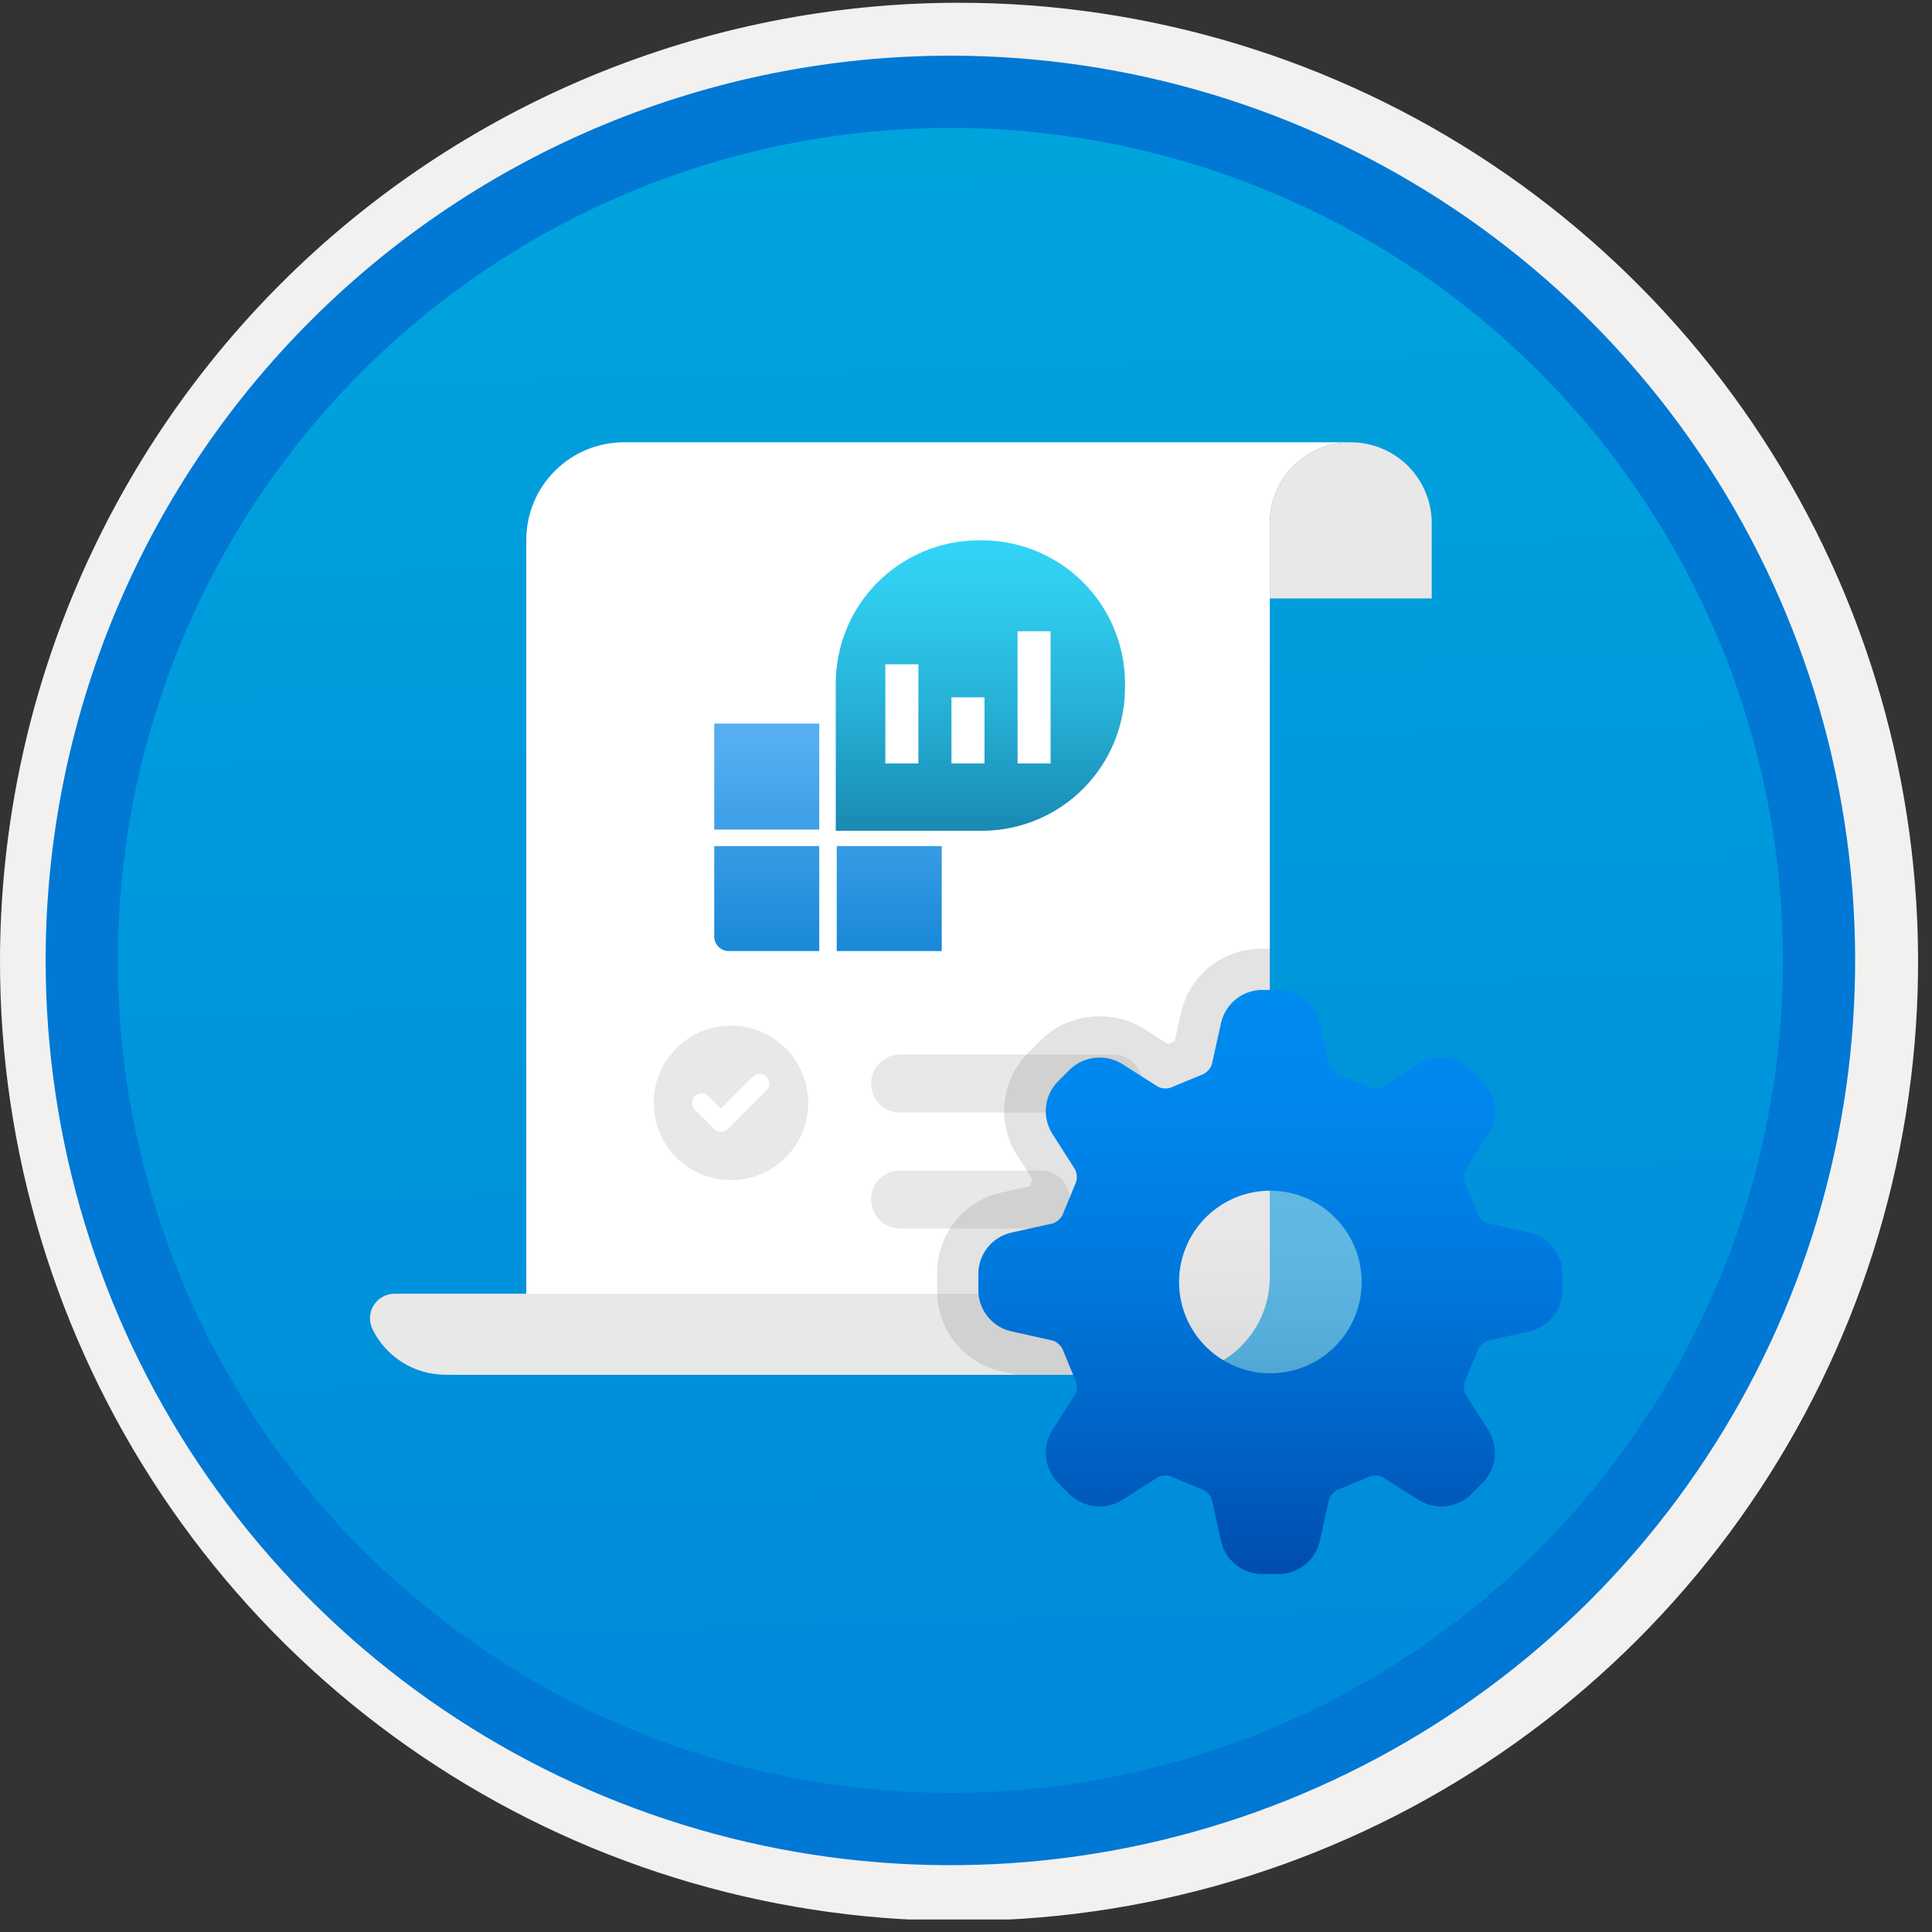 <svg width="100" height="100" viewBox="0 0 100 100" fill="none" xmlns="http://www.w3.org/2000/svg">
<rect x="0" y="0" width="100" height="100" fill="#333333" stroke="none"/>
<g clip-path="url(#clip0)">
<path d="M49.192 96.521C39.934 96.521 30.884 93.776 23.186 88.632C15.488 83.489 9.489 76.178 5.946 67.625C2.403 59.071 1.476 49.66 3.282 40.579C5.088 31.499 9.546 23.158 16.093 16.612C22.639 10.065 30.98 5.607 40.06 3.801C49.141 1.995 58.552 2.922 67.106 6.465C75.659 10.008 82.97 16.007 88.114 23.705C93.257 31.403 96.002 40.453 96.002 49.711C96.003 55.859 94.792 61.946 92.44 67.625C90.088 73.305 86.64 78.465 82.293 82.812C77.946 87.159 72.786 90.607 67.106 92.959C61.427 95.311 55.34 96.522 49.192 96.521V96.521Z" fill="url(#paint0_linear)"/>
<path fill-rule="evenodd" clip-rule="evenodd" d="M95.54 49.783C95.54 58.861 92.848 67.735 87.805 75.283C82.761 82.832 75.593 88.715 67.205 92.189C58.818 95.663 49.589 96.572 40.685 94.801C31.782 93.03 23.603 88.658 17.184 82.239C10.765 75.82 6.393 67.641 4.622 58.737C2.851 49.834 3.76 40.605 7.234 32.217C10.708 23.83 16.591 16.662 24.14 11.618C31.688 6.575 40.562 3.883 49.64 3.883C55.668 3.883 61.636 5.07 67.205 7.376C72.774 9.683 77.834 13.064 82.096 17.326C86.359 21.588 89.74 26.648 92.046 32.217C94.353 37.786 95.54 43.755 95.54 49.783V49.783ZM49.64 0.143C59.458 0.143 69.055 3.054 77.219 8.508C85.382 13.963 91.744 21.716 95.501 30.786C99.259 39.857 100.242 49.838 98.326 59.467C96.411 69.096 91.683 77.941 84.741 84.883C77.799 91.826 68.954 96.553 59.324 98.469C49.695 100.384 39.714 99.401 30.644 95.644C21.573 91.887 13.82 85.524 8.366 77.361C2.911 69.198 0 59.6 0 49.783C-0.001 43.264 1.283 36.808 3.777 30.785C6.272 24.762 9.928 19.29 14.538 14.68C19.147 10.07 24.62 6.414 30.643 3.92C36.666 1.425 43.121 0.142 49.64 0.143V0.143Z" fill="#F2F1F0"/>
<path fill-rule="evenodd" clip-rule="evenodd" d="M92.282 49.712C92.282 58.234 89.755 66.565 85.02 73.651C80.285 80.737 73.555 86.26 65.682 89.522C57.808 92.783 49.144 93.636 40.785 91.974C32.427 90.311 24.749 86.207 18.723 80.181C12.696 74.155 8.593 66.477 6.93 58.118C5.267 49.76 6.121 41.096 9.382 33.222C12.643 25.348 18.166 18.619 25.252 13.884C32.339 9.149 40.669 6.622 49.192 6.622C54.851 6.622 60.454 7.736 65.682 9.901C70.91 12.066 75.661 15.241 79.662 19.242C83.663 23.243 86.837 27.994 89.003 33.222C91.168 38.45 92.282 44.053 92.282 49.712V49.712ZM49.192 2.882C58.454 2.882 67.508 5.628 75.209 10.774C82.91 15.92 88.913 23.234 92.457 31.791C96.002 40.348 96.929 49.764 95.122 58.848C93.315 67.932 88.855 76.276 82.306 82.826C75.756 89.375 67.412 93.835 58.328 95.642C49.244 97.449 39.828 96.522 31.271 92.977C22.714 89.433 15.4 83.43 10.254 75.729C5.108 68.028 2.362 58.974 2.362 49.712C2.363 37.292 7.297 25.381 16.079 16.599C24.861 7.817 36.772 2.883 49.192 2.882V2.882Z" fill="#0078D4"/>
<path fill-rule="evenodd" clip-rule="evenodd" d="M32.294 22.893C30.953 22.893 29.668 23.425 28.721 24.373C27.773 25.32 27.241 26.605 27.241 27.945V66.963C27.241 67.513 27.132 68.058 26.922 68.567C26.711 69.075 26.402 69.537 26.013 69.926C25.624 70.315 25.162 70.624 24.653 70.835C24.145 71.045 23.6 71.154 23.049 71.154H60.671C61.334 71.154 61.991 71.023 62.604 70.769C63.217 70.515 63.774 70.143 64.244 69.674C64.713 69.205 65.085 68.647 65.339 68.034C65.593 67.421 65.724 66.764 65.724 66.101V27.084C65.724 25.972 66.165 24.906 66.951 24.12C67.737 23.334 68.803 22.893 69.915 22.893L32.294 22.893Z" fill="white"/>
<path fill-rule="evenodd" clip-rule="evenodd" d="M57.464 67.975C57.403 67.692 57.248 67.439 57.024 67.255C56.8 67.071 56.521 66.968 56.232 66.963H20.416C20.2 66.964 19.988 67.019 19.8 67.125C19.612 67.23 19.453 67.382 19.34 67.565C19.226 67.749 19.161 67.958 19.15 68.173C19.14 68.389 19.184 68.603 19.279 68.797C19.624 69.504 20.16 70.1 20.826 70.516C21.493 70.933 22.263 71.154 23.049 71.154H61.532C60.597 71.154 59.688 70.841 58.951 70.265C58.214 69.689 57.69 68.883 57.464 67.975Z" fill="#E8E8E8"/>
<path fill-rule="evenodd" clip-rule="evenodd" d="M37.835 61.084C37.044 61.084 36.271 60.85 35.614 60.41C34.956 59.971 34.443 59.346 34.141 58.616C33.838 57.885 33.759 57.081 33.913 56.305C34.067 55.529 34.448 54.817 35.008 54.257C35.567 53.698 36.279 53.317 37.055 53.163C37.831 53.008 38.635 53.088 39.366 53.39C40.097 53.693 40.721 54.206 41.161 54.863C41.6 55.521 41.835 56.294 41.835 57.085C41.835 58.146 41.413 59.163 40.663 59.913C39.913 60.663 38.896 61.084 37.835 61.084Z" fill="#E8E8E8"/>
<path fill-rule="evenodd" clip-rule="evenodd" d="M39.673 55.732C39.579 55.639 39.452 55.586 39.319 55.586C39.186 55.586 39.059 55.639 38.965 55.732L37.316 57.38L36.721 56.79C36.707 56.77 36.691 56.75 36.674 56.732C36.581 56.639 36.454 56.586 36.322 56.586C36.191 56.585 36.064 56.637 35.97 56.729C35.876 56.822 35.822 56.948 35.821 57.079C35.819 57.211 35.869 57.338 35.961 57.433L35.955 57.439L36.964 58.439C37.058 58.533 37.185 58.585 37.318 58.585C37.451 58.585 37.578 58.533 37.672 58.439L39.671 56.44L39.673 56.439C39.719 56.393 39.756 56.338 39.781 56.277C39.806 56.217 39.819 56.151 39.819 56.086C39.819 56.02 39.806 55.955 39.781 55.895C39.756 55.834 39.719 55.779 39.673 55.732V55.732Z" fill="white"/>
<path d="M46.586 54.586H57.628C58.026 54.586 58.407 54.744 58.688 55.025C58.97 55.306 59.128 55.688 59.128 56.086V56.086C59.128 56.483 58.97 56.865 58.688 57.146C58.407 57.427 58.026 57.585 57.628 57.585H46.586C46.188 57.585 45.807 57.427 45.526 57.146C45.244 56.865 45.086 56.483 45.086 56.086V56.086C45.086 55.688 45.244 55.306 45.526 55.025C45.807 54.744 46.188 54.586 46.586 54.586V54.586Z" fill="#E8E8E8"/>
<path d="M46.586 60.585H53.879C54.277 60.585 54.658 60.743 54.939 61.024C55.221 61.306 55.379 61.687 55.379 62.085V62.085C55.379 62.482 55.221 62.864 54.939 63.145C54.658 63.426 54.277 63.584 53.879 63.584H46.586C46.188 63.584 45.807 63.426 45.526 63.145C45.244 62.864 45.086 62.482 45.086 62.085V62.085C45.086 61.888 45.125 61.693 45.2 61.511C45.276 61.329 45.386 61.163 45.526 61.024C45.665 60.885 45.83 60.775 46.012 60.699C46.194 60.624 46.389 60.585 46.586 60.585Z" fill="#E8E8E8"/>
<path fill-rule="evenodd" clip-rule="evenodd" d="M69.915 22.893C69.364 22.893 68.819 23.001 68.311 23.212C67.802 23.422 67.34 23.731 66.951 24.12C66.562 24.509 66.253 24.971 66.043 25.48C65.832 25.988 65.724 26.533 65.724 27.084V30.976H74.106V27.084C74.106 26.533 73.998 25.988 73.787 25.48C73.576 24.971 73.268 24.509 72.879 24.12C72.489 23.731 72.027 23.422 71.519 23.212C71.01 23.001 70.465 22.893 69.915 22.893V22.893Z" fill="#E8E8E8"/>
<path d="M43.309 43.793H48.744V49.228H43.309V43.793ZM37.724 49.228H42.404V43.793H36.969V48.473C36.969 48.673 37.049 48.865 37.19 49.007C37.332 49.148 37.524 49.228 37.724 49.228H37.724ZM36.969 42.938H42.404V37.453H36.969L36.969 42.938Z" fill="url(#paint1_linear)"/>
<path fill-rule="evenodd" clip-rule="evenodd" d="M50.744 27.968C51.717 27.958 52.682 28.14 53.585 28.503C54.488 28.866 55.31 29.403 56.005 30.084C56.7 30.765 57.255 31.576 57.636 32.471C58.018 33.366 58.219 34.327 58.23 35.3C58.23 35.372 58.23 35.444 58.229 35.516C58.239 36.489 58.057 37.454 57.694 38.357C57.331 39.26 56.793 40.082 56.112 40.777C55.431 41.472 54.62 42.026 53.725 42.408C52.83 42.789 51.869 42.991 50.896 43.001C50.845 43.001 50.794 43.001 50.744 43.001H43.259V35.453C43.249 34.48 43.431 33.515 43.794 32.612C44.157 31.709 44.694 30.887 45.375 30.192C46.056 29.497 46.868 28.943 47.763 28.561C48.658 28.18 49.619 27.978 50.592 27.968C50.643 27.968 50.693 27.968 50.744 27.968Z" fill="url(#paint2_linear)"/>
<path d="M47.536 34.384H45.825V39.516H47.536V34.384Z" fill="white"/>
<path d="M50.958 36.094H49.247V39.515H50.958V36.094Z" fill="white"/>
<path d="M54.379 32.673H52.669V39.516H54.379V32.673Z" fill="white"/>
<path opacity="0.2" d="M51.839 70.986L52.598 71.154H60.686C62.022 71.154 63.303 70.623 64.248 69.679C65.193 68.734 65.724 67.453 65.724 66.117V49.102H65.283C64.314 49.102 63.375 49.433 62.619 50.039C61.863 50.645 61.337 51.49 61.126 52.435L60.8 53.898L60.449 54.043L59.188 53.241C58.512 52.818 57.729 52.596 56.932 52.602C55.797 52.592 54.704 53.031 53.89 53.821L53.22 54.491C52.535 55.175 52.104 56.073 51.998 57.036C51.893 57.999 52.118 58.969 52.639 59.786L53.443 61.049L53.298 61.401L51.837 61.725C50.891 61.934 50.045 62.461 49.439 63.216C48.833 63.972 48.502 64.912 48.502 65.881V66.828C48.502 67.797 48.833 68.737 49.439 69.493C50.046 70.249 50.892 70.776 51.839 70.986V70.986Z" fill="#767676"/>
<path d="M70.479 66.355C70.479 67.29 70.202 68.203 69.683 68.98C69.163 69.757 68.426 70.362 67.563 70.72C66.699 71.077 65.75 71.171 64.833 70.989C63.917 70.806 63.075 70.356 62.415 69.696C61.754 69.035 61.304 68.193 61.122 67.277C60.94 66.361 61.033 65.411 61.391 64.548C61.748 63.685 62.354 62.947 63.13 62.428C63.907 61.909 64.821 61.632 65.755 61.632C67.007 61.633 68.208 62.131 69.093 63.017C69.979 63.902 70.477 65.103 70.479 66.355ZM79.209 63.811L77.012 63.323C76.785 63.24 76.599 63.071 76.496 62.852C76.489 62.828 76.48 62.804 76.47 62.781L75.864 61.309C75.853 61.283 75.842 61.258 75.829 61.233C75.746 61.007 75.757 60.758 75.859 60.54L77.067 58.641C77.314 58.23 77.42 57.749 77.368 57.272C77.315 56.795 77.108 56.349 76.778 56.001L76.109 55.333C75.758 55.008 75.312 54.804 74.837 54.752C74.362 54.7 73.882 54.802 73.469 55.043L71.57 56.251C71.449 56.311 71.314 56.341 71.179 56.336C71.076 56.34 70.973 56.321 70.877 56.282C70.853 56.268 70.827 56.257 70.801 56.246L69.329 55.64C69.306 55.63 69.282 55.622 69.258 55.614C69.039 55.511 68.87 55.325 68.787 55.098L68.299 52.902C68.183 52.436 67.918 52.021 67.544 51.721C67.169 51.421 66.707 51.252 66.227 51.239H65.282C64.803 51.251 64.34 51.42 63.966 51.721C63.592 52.021 63.327 52.435 63.211 52.901L62.722 55.099C62.639 55.325 62.47 55.511 62.252 55.614C62.228 55.621 62.204 55.63 62.18 55.64L60.708 56.246C60.682 56.257 60.657 56.268 60.632 56.282C60.536 56.321 60.433 56.34 60.33 56.336C60.195 56.34 60.06 56.311 59.939 56.251L58.041 55.043C57.627 54.803 57.148 54.701 56.673 54.753C56.197 54.805 55.751 55.008 55.4 55.333L54.732 56.001C54.401 56.349 54.194 56.795 54.142 57.272C54.09 57.749 54.195 58.23 54.442 58.642L55.651 60.54C55.752 60.758 55.763 61.007 55.681 61.233C55.668 61.258 55.656 61.283 55.645 61.309L55.039 62.781C55.03 62.805 55.021 62.828 55.014 62.852C54.91 63.071 54.724 63.24 54.497 63.323L52.301 63.811C51.835 63.927 51.421 64.192 51.12 64.567C50.82 64.941 50.651 65.403 50.639 65.883V66.828C50.651 67.307 50.82 67.77 51.12 68.144C51.42 68.518 51.835 68.784 52.3 68.9L54.498 69.388C54.725 69.471 54.91 69.64 55.013 69.859C55.021 69.883 55.03 69.906 55.039 69.93L55.645 71.402C55.656 71.428 55.668 71.453 55.681 71.478C55.763 71.704 55.752 71.953 55.65 72.171L54.442 74.07C54.195 74.481 54.089 74.962 54.142 75.439C54.194 75.916 54.401 76.362 54.732 76.71L55.4 77.379C55.752 77.703 56.197 77.906 56.673 77.958C57.148 78.01 57.628 77.909 58.041 77.668L59.938 76.46C60.06 76.4 60.194 76.371 60.33 76.375C60.433 76.371 60.536 76.39 60.632 76.43C60.657 76.442 60.682 76.454 60.708 76.465L62.18 77.071C62.204 77.081 62.227 77.089 62.252 77.097C62.47 77.2 62.639 77.386 62.722 77.613L63.211 79.809C63.326 80.275 63.592 80.69 63.966 80.99C64.34 81.29 64.803 81.46 65.282 81.472H66.227C66.707 81.46 67.169 81.29 67.543 80.99C67.918 80.69 68.183 80.275 68.299 79.809L68.787 77.613C68.87 77.386 69.039 77.2 69.258 77.097C69.282 77.089 69.306 77.081 69.329 77.071L70.801 76.465C70.827 76.454 70.853 76.442 70.877 76.43C70.973 76.39 71.075 76.371 71.179 76.375C71.314 76.37 71.448 76.4 71.57 76.46L73.469 77.668C73.882 77.909 74.361 78.011 74.837 77.959C75.312 77.906 75.758 77.703 76.109 77.379L76.777 76.71C77.108 76.363 77.315 75.916 77.368 75.439C77.42 74.962 77.314 74.481 77.067 74.069L75.859 72.171C75.809 72.063 75.78 71.947 75.775 71.828C75.77 71.709 75.788 71.59 75.829 71.478C75.841 71.453 75.853 71.428 75.864 71.403L76.47 69.93C76.48 69.906 76.489 69.883 76.496 69.859C76.6 69.64 76.785 69.471 77.013 69.388L79.208 68.9C79.674 68.784 80.089 68.519 80.389 68.144C80.689 67.77 80.859 67.308 80.871 66.828V65.883C80.859 65.403 80.69 64.941 80.389 64.567C80.089 64.192 79.674 63.927 79.209 63.811H79.209Z" fill="url(#paint3_linear)"/>
<path opacity="0.4" d="M70.479 66.356C70.479 67.29 70.202 68.203 69.683 68.98C69.163 69.757 68.426 70.362 67.563 70.72C66.699 71.077 65.75 71.171 64.833 70.989C63.917 70.806 63.075 70.356 62.415 69.696C61.754 69.035 61.304 68.194 61.122 67.277C60.94 66.361 61.033 65.411 61.391 64.548C61.748 63.685 62.354 62.947 63.13 62.428C63.907 61.909 64.821 61.632 65.755 61.632C67.007 61.633 68.208 62.132 69.093 63.017C69.979 63.903 70.477 65.103 70.479 66.356Z" fill="url(#paint4_linear)"/>
</g>
<defs>
<linearGradient id="paint0_linear" x1="47.422" y1="-15.082" x2="51.405" y2="130.686" gradientUnits="userSpaceOnUse">
<stop stop-color="#00ABDE"/>
<stop offset="1" stop-color="#007ED8"/>
</linearGradient>
<linearGradient id="paint1_linear" x1="42.856" y1="49.228" x2="42.856" y2="37.453" gradientUnits="userSpaceOnUse">
<stop stop-color="#1988D9"/>
<stop offset="0.9" stop-color="#54AEF0"/>
</linearGradient>
<linearGradient id="paint2_linear" x1="50.744" y1="42.938" x2="50.744" y2="27.968" gradientUnits="userSpaceOnUse">
<stop stop-color="#198AB3"/>
<stop offset="0.01" stop-color="#198BB4"/>
<stop offset="0.44" stop-color="#27B2D7"/>
<stop offset="0.79" stop-color="#2FCBED"/>
<stop offset="1" stop-color="#32D4F5"/>
</linearGradient>
<linearGradient id="paint3_linear" x1="65.755" y1="51.239" x2="65.755" y2="81.472" gradientUnits="userSpaceOnUse">
<stop stop-color="#008BF1"/>
<stop offset="0.22" stop-color="#0086EC"/>
<stop offset="0.49" stop-color="#0078DD"/>
<stop offset="0.79" stop-color="#0061C4"/>
<stop offset="1" stop-color="#004DAE"/>
</linearGradient>
<linearGradient id="paint4_linear" x1="65.755" y1="71.079" x2="65.755" y2="61.632" gradientUnits="userSpaceOnUse">
<stop stop-color="#CCCCCC"/>
<stop offset="0.32" stop-color="#DFDFDF"/>
<stop offset="0.67" stop-color="#ECECEC"/>
<stop offset="1" stop-color="#F0F0F0"/>
</linearGradient>
<clipPath id="clip0">
<rect width="99.28" height="99.28" fill="white" transform="translate(0 0.071)"/>
</clipPath>
</defs>
</svg>
